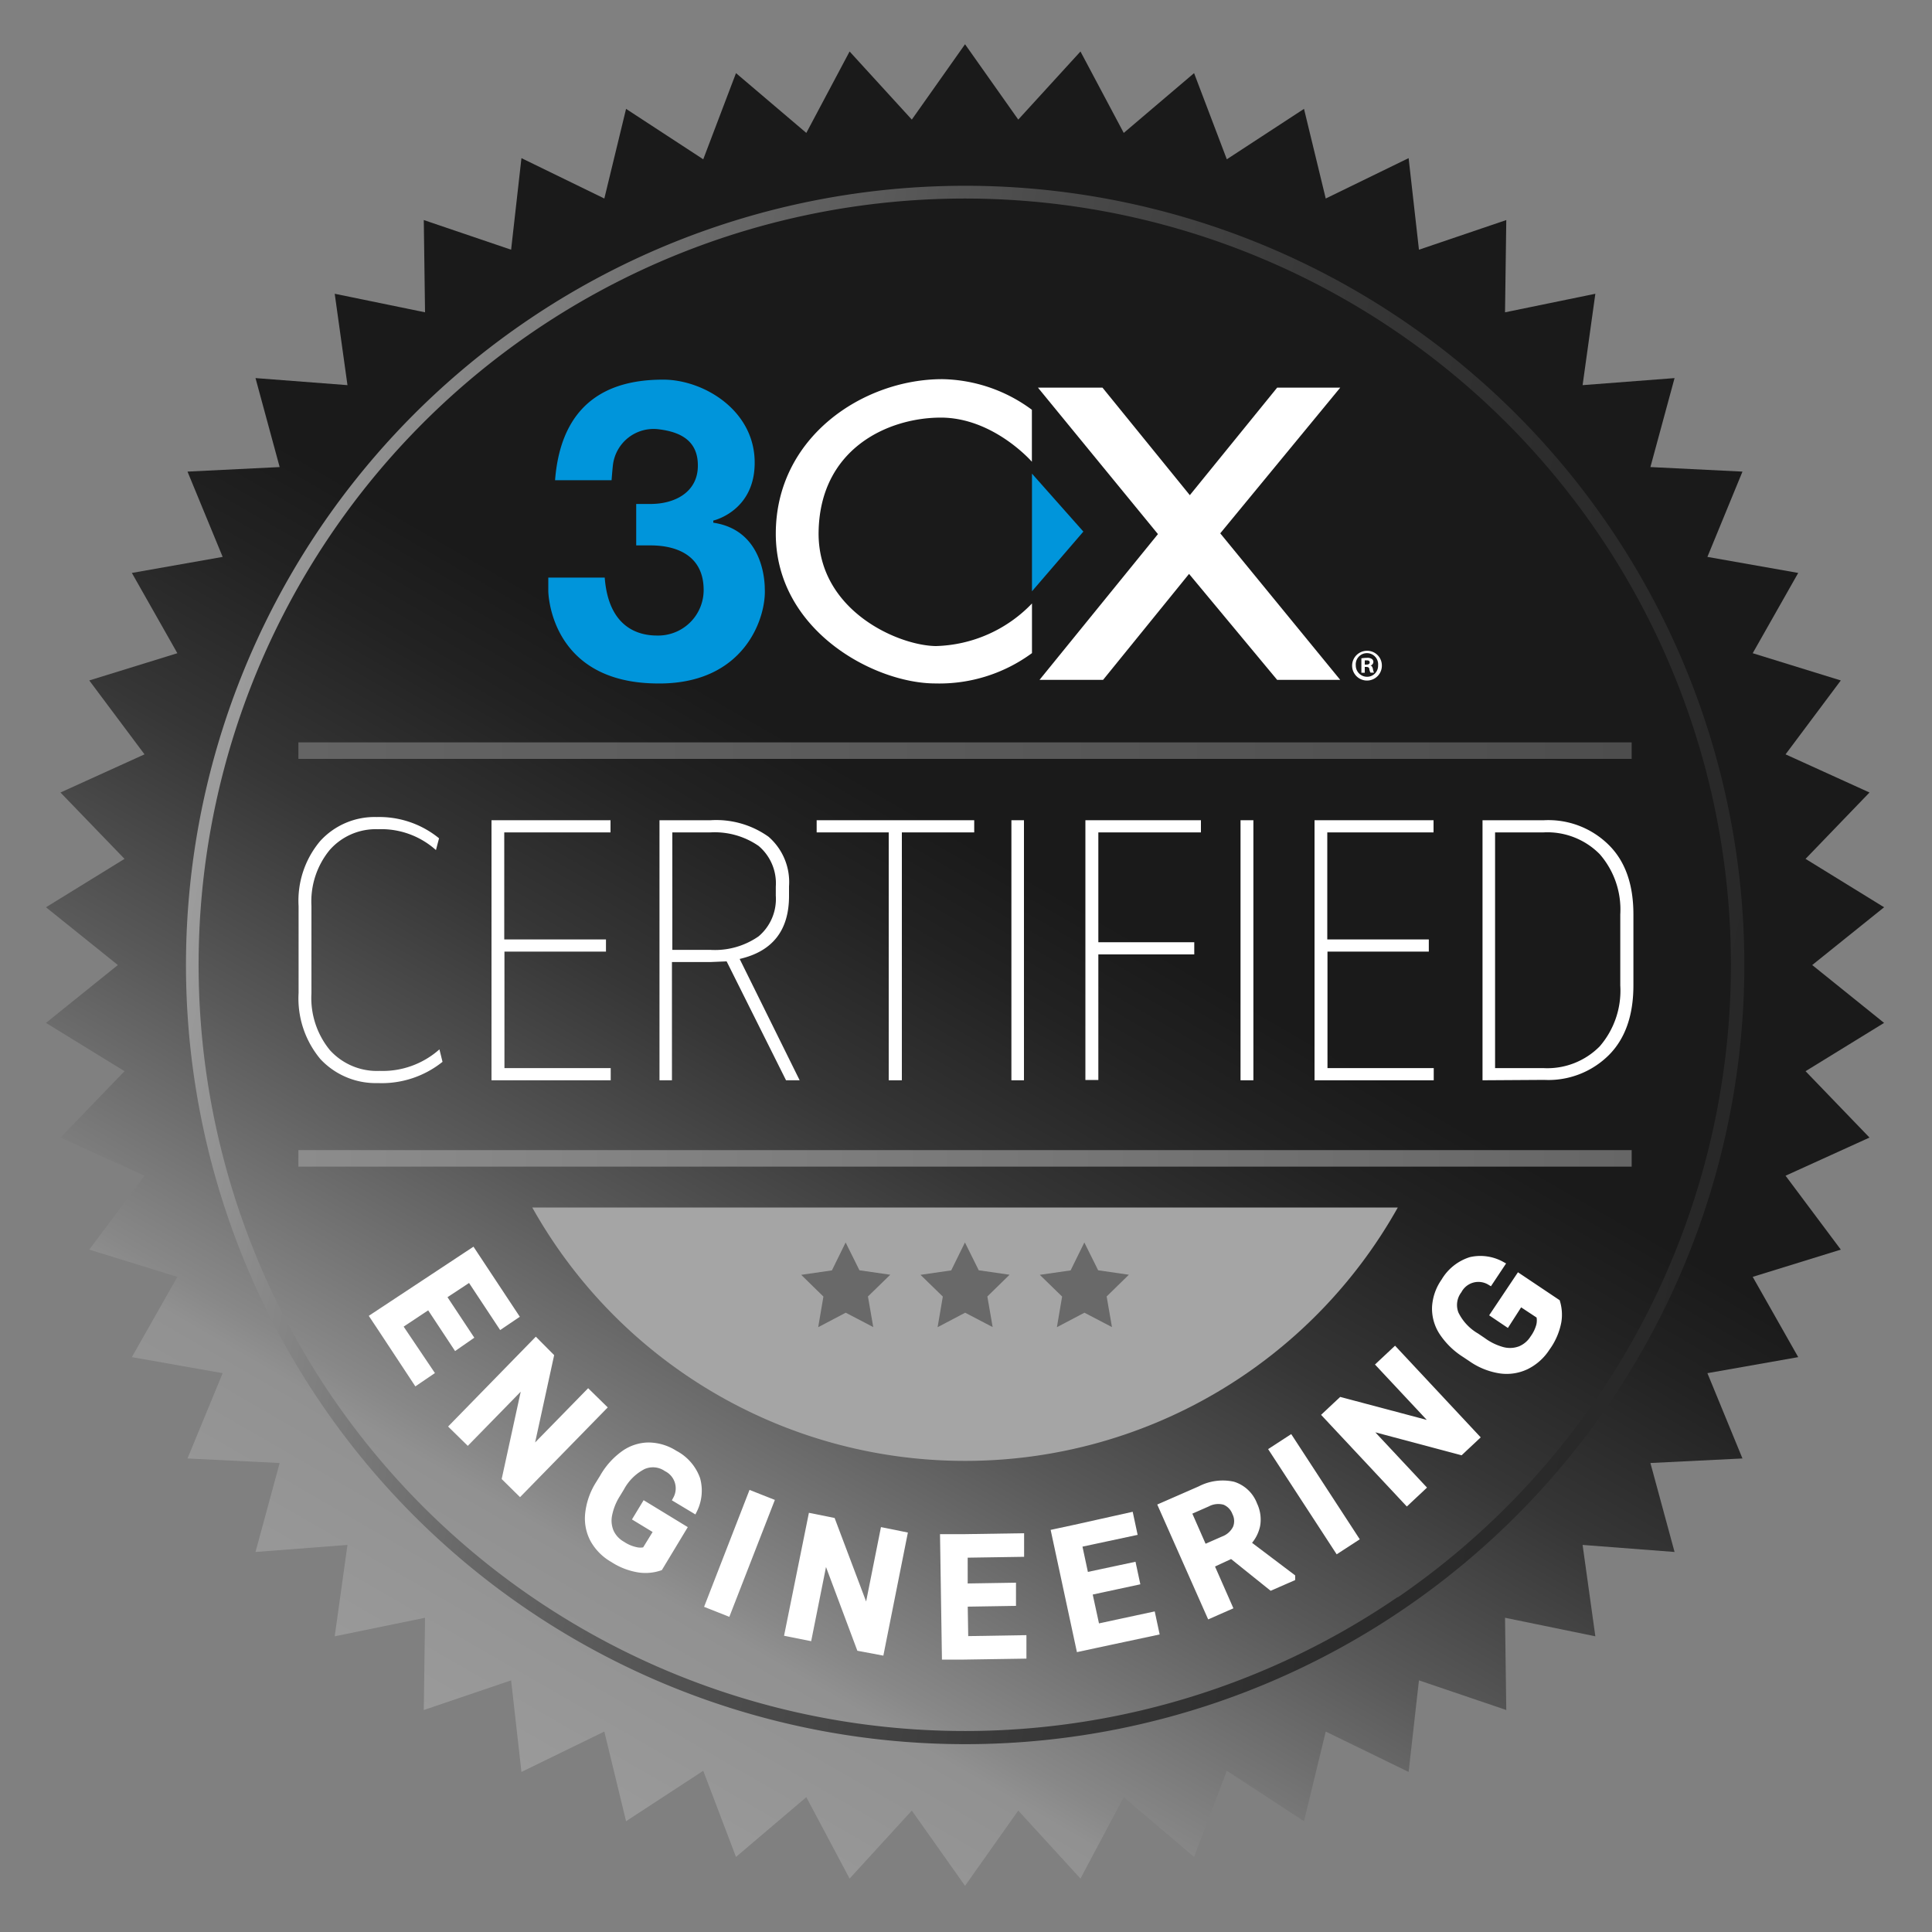 <?xml version="1.0" encoding="UTF-8"?>
<svg xmlns="http://www.w3.org/2000/svg" xmlns:xlink="http://www.w3.org/1999/xlink" id="Laag_1" data-name="Laag 1" viewBox="0 0 200 200">
  <rect x="0" y="0" width="200" height="200" fill="#808080" stroke="none"/>
  <defs>
    <style>.cls-1{fill:url(#Naamloos_verloop_82);}.cls-2{fill:url(#Naamloos_verloop_95);}.cls-3{fill:#fff;}.cls-4{fill:#0095db;}.cls-5{fill:url(#Naamloos_verloop_93);}.cls-6{fill:url(#Naamloos_verloop_91);}.cls-7{fill:#a5a5a5;}.cls-8{fill:#696969;}.cls-9{fill:none;stroke:#fff;stroke-miterlimit:10;stroke-width:0.67px;}</style>
    <linearGradient id="Naamloos_verloop_82" x1="52.25" y1="182.43" x2="147.55" y2="17.37" gradientUnits="userSpaceOnUse">
      <stop offset="0" stop-color="#9a9a9a"></stop>
      <stop offset="0.12" stop-color="#919191"></stop>
      <stop offset="0.14" stop-color="#888"></stop>
      <stop offset="0.28" stop-color="#595959"></stop>
      <stop offset="0.4" stop-color="#363636"></stop>
      <stop offset="0.5" stop-color="#222"></stop>
      <stop offset="0.56" stop-color="#1a1a1a"></stop>
    </linearGradient>
    <linearGradient id="Naamloos_verloop_95" x1="81.5" y1="-81.83" x2="195.57" y2="32.24" gradientTransform="matrix(0.83, -0.56, 0.56, 0.83, -0.44, 198.58)" gradientUnits="userSpaceOnUse">
      <stop offset="0" stop-color="#9c9c9c"></stop>
      <stop offset="0.08" stop-color="#8b8b8b"></stop>
      <stop offset="0.26" stop-color="#676767"></stop>
      <stop offset="0.44" stop-color="#4c4c4c"></stop>
      <stop offset="0.63" stop-color="#383838"></stop>
      <stop offset="0.81" stop-color="#2c2c2c"></stop>
      <stop offset="1" stop-color="#282828"></stop>
    </linearGradient>
    <linearGradient id="Naamloos_verloop_93" x1="30.89" y1="77.71" x2="168.91" y2="77.71" gradientUnits="userSpaceOnUse">
      <stop offset="0" stop-color="#646464"></stop>
      <stop offset="1" stop-color="#4d4d4d"></stop>
    </linearGradient>
    <linearGradient id="Naamloos_verloop_91" x1="30.89" y1="119.92" x2="168.91" y2="119.92" gradientUnits="userSpaceOnUse">
      <stop offset="0" stop-color="#8c8c8c"></stop>
      <stop offset="1" stop-color="#666"></stop>
    </linearGradient>
  </defs>
  <title>certificering-partnerschap-3cx-partner-certificering-200x200</title>
  <polygon class="cls-1" points="99.9 4.58 105.41 12.38 111.85 5.33 116.33 13.76 123.61 7.57 127 16.49 134.99 11.27 137.24 20.55 145.82 16.37 146.89 25.85 155.93 22.78 155.8 32.33 165.15 30.41 163.83 39.87 173.35 39.14 170.85 48.35 180.38 48.82 176.75 57.65 186.15 59.31 181.44 67.62 190.56 70.44 184.84 78.09 193.53 82.04 186.91 88.91 195.04 93.92 187.6 99.9 195.04 105.89 186.91 110.89 193.53 117.76 184.84 121.71 190.56 129.36 181.44 132.18 186.15 140.49 176.75 142.15 180.38 150.98 170.85 151.45 173.35 160.66 163.83 159.93 165.15 169.39 155.8 167.47 155.93 177.02 146.89 173.95 145.82 183.43 137.24 179.25 134.99 188.53 127 183.31 123.61 192.23 116.33 186.04 111.85 194.47 105.41 187.43 99.9 195.22 94.39 187.43 87.95 194.47 83.47 186.04 76.19 192.23 72.8 183.31 64.81 188.53 62.56 179.25 53.98 183.43 52.91 173.95 43.87 177.02 44 167.47 34.65 169.39 35.97 159.93 26.45 160.66 28.95 151.45 19.41 150.98 23.05 142.15 13.65 140.49 18.36 132.18 9.24 129.36 14.96 121.71 6.26 117.76 12.89 110.89 4.76 105.89 12.2 99.9 4.76 93.92 12.89 88.91 6.26 82.04 14.96 78.09 9.24 70.44 18.36 67.62 13.65 59.31 23.05 57.65 19.41 48.82 28.95 48.35 26.45 39.14 35.97 39.87 34.65 30.41 44 32.33 43.87 22.78 52.91 25.85 53.98 16.37 62.56 20.55 64.81 11.27 72.8 16.49 76.19 7.57 83.47 13.76 87.95 5.33 94.39 12.38 99.9 4.58"></polygon>
  <path class="cls-2" d="M54.36,33.33a80.66,80.66,0,1,0,112.11,21A80.65,80.65,0,0,0,54.36,33.33Zm90.32,132A79.32,79.32,0,1,1,165.37,55.12,79.41,79.41,0,0,1,144.68,165.37Z"></path>
  <polygon class="cls-3" points="107.45 40.13 119.87 55.29 107.61 70.38 114.19 70.38 123.09 59.41 132.21 70.38 138.74 70.38 126.32 55.21 138.74 40.13 132.21 40.13 123.17 51.26 114.13 40.13 107.45 40.13"></polygon>
  <polygon class="cls-4" points="106.83 49.03 112.15 55.03 106.83 61.21 106.83 49.03"></polygon>
  <path class="cls-3" d="M106.83,62.47v5.14a16.17,16.17,0,0,1-10,3.14c-6.33,0-16.52-5.49-16.52-15.5s9.05-16,17.24-16a16,16,0,0,1,9.27,3.17v5.38s-4-4.61-9.51-4.57-12.52,3.31-12.57,12c0,8,8.24,11.6,12.14,11.65A14.29,14.29,0,0,0,106.83,62.47Z"></path>
  <path class="cls-4" d="M57.46,49.71h5.85s.08-1.06.14-1.57a4.24,4.24,0,0,1,4.67-3.71c2.44.28,4.19,1.27,4.12,3.9s-2.38,3.84-4.89,3.84H65.86l0,4.29h1.49c2.64,0,5.43,1,5.49,4.5A4.71,4.71,0,0,1,68,65.79c-1.84,0-5-.76-5.4-6l-5.84,0v1.4c0-.61-.28,9.38,11.08,9.56,9.3.21,11.49-6.9,11.33-9.79,0-.76-.16-6.09-5.33-6.85l0-.22s4.44-1,4.28-6.26-5.36-8.33-9.46-8.33S58.18,40.45,57.46,49.71Z"></path>
  <path class="cls-3" d="M143.05,68.87a1.54,1.54,0,1,1-1.53-1.5A1.52,1.52,0,0,1,143.05,68.87Zm-2.7,0a1.17,1.17,0,0,0,1.17,1.19,1.14,1.14,0,0,0,1.14-1.18,1.16,1.16,0,1,0-2.31,0Zm.93.77h-.35V68.15a3.75,3.75,0,0,1,.57-.05.83.83,0,0,1,.52.12.37.37,0,0,1,.15.32.4.4,0,0,1-.31.36h0c.15,0,.22.17.27.37a1,1,0,0,0,.11.36h-.37a1.11,1.11,0,0,1-.12-.36c0-.16-.12-.23-.31-.23h-.16Zm0-.84h.16c.19,0,.35-.06.35-.22s-.1-.22-.32-.22h-.19Z"></path>
  <rect class="cls-5" x="30.89" y="76.85" width="138.02" height="1.71"></rect>
  <rect class="cls-6" x="30.89" y="119.06" width="138.02" height="1.71"></rect>
  <path class="cls-7" d="M99.9,151.23A51.31,51.31,0,0,0,144.7,125H55.1A51.31,51.31,0,0,0,99.9,151.23Z"></path>
  <polygon class="cls-8" points="104.51 131.96 101.32 131.5 99.89 128.62 98.47 131.51 95.29 131.97 97.6 134.22 97.06 137.39 99.91 135.89 102.76 137.38 102.21 134.21 104.51 131.96"></polygon>
  <polygon class="cls-8" points="92.16 131.96 88.97 131.5 87.54 128.62 86.12 131.51 82.94 131.97 85.24 134.22 84.7 137.39 87.55 135.89 90.4 137.38 89.85 134.21 92.16 131.96"></polygon>
  <polygon class="cls-8" points="116.86 131.96 113.68 131.5 112.25 128.62 110.83 131.51 107.64 131.97 109.95 134.22 109.41 137.39 112.26 135.89 115.11 137.38 114.56 134.21 116.86 131.96"></polygon>
  <path class="cls-3" d="M39,84.58a9.77,9.77,0,0,1,6.45,2.2L45.13,88a8.48,8.48,0,0,0-6-2.16,6.36,6.36,0,0,0-5,2.15,8.39,8.39,0,0,0-1.89,5.77v9.07a8.51,8.51,0,0,0,1.92,5.89,6.57,6.57,0,0,0,5.13,2.14,8.85,8.85,0,0,0,6.2-2.23l.32,1.29a10.05,10.05,0,0,1-6.7,2.2,7.83,7.83,0,0,1-5.94-2.48,9.78,9.78,0,0,1-2.26-6.84v-9a9.59,9.59,0,0,1,2.23-6.73A7.61,7.61,0,0,1,39,84.58Z"></path>
  <path class="cls-3" d="M63.2,84.91v1.26h-11V97.25H62.73v1.26H52.22v12.06h11v1.26H50.88V84.91Z"></path>
  <path class="cls-3" d="M82.78,111.83H81.37L75.22,99.52l-1.66.07h-4v12.24H68.27V84.91h5.29a9.32,9.32,0,0,1,6,1.71,6.21,6.21,0,0,1,2.12,5.13v1q0,5.34-5.11,6.52ZM69.6,86.17V98.33h3.93a7.91,7.91,0,0,0,5-1.4,5.06,5.06,0,0,0,1.78-4.21v-.94a5.06,5.06,0,0,0-1.78-4.21,8,8,0,0,0-5-1.4Z"></path>
  <path class="cls-3" d="M100.85,84.91v1.26H93.36v25.66H92V86.17H84.54V84.91Z"></path>
  <path class="cls-3" d="M106,84.91v26.92H104.7V84.91Z"></path>
  <path class="cls-3" d="M124.32,84.91v1.26H113.7V97.54h9.93V98.8H113.7v13h-1.34V84.91Z"></path>
  <path class="cls-3" d="M129.75,84.91v26.92h-1.33V84.91Z"></path>
  <path class="cls-3" d="M148.4,84.91v1.26h-11V97.25h10.51v1.26H137.42v12.06h11v1.26H136.08V84.91Z"></path>
  <path class="cls-3" d="M153.47,111.83V84.91h6.37a8.87,8.87,0,0,1,6.73,2.59q2.52,2.52,2.52,7.16V102q0,4.65-2.52,7.2a8.87,8.87,0,0,1-6.73,2.59Zm6.3-25.66h-5v24.4h5a7.62,7.62,0,0,0,5.83-2.25,8.81,8.81,0,0,0,2.13-6.31V94.66a8.71,8.71,0,0,0-2.13-6.24A7.62,7.62,0,0,0,159.77,86.17Z"></path>
  <path class="cls-3" d="M44.56,142.05l-1.47,1-3.56-5.4-.89-1.34,10.28-6.79,1.21,1.83,3.22,4.87-1.48,1-3.22-4.87-2.79,1.84,2.78,4.2-1.44,1-2.78-4.21-3.1,2.06Z"></path>
  <path class="cls-9" d="M44.56,142.05l-1.47,1-3.56-5.4-.89-1.34,10.28-6.79,1.21,1.83,3.22,4.87-1.48,1-3.22-4.87-2.79,1.84,2.78,4.2-1.44,1-2.78-4.21-3.1,2.06Z"></path>
  <path class="cls-3" d="M52.3,153l2.18-10-6.06,6.2-1.56-1.53,8.61-8.82L57,140.39l-2.18,10,6.07-6.21,1.55,1.52-8.61,8.81Z"></path>
  <path class="cls-9" d="M52.3,153l2.18-10-6.06,6.2-1.56-1.53,8.61-8.82L57,140.39l-2.18,10,6.07-6.21,1.55,1.52-8.61,8.81Z"></path>
  <path class="cls-3" d="M66.22,162.46a6.84,6.84,0,0,1-2.78-1.06,5.3,5.3,0,0,1-2-2,4.65,4.65,0,0,1-.53-2.7A7.17,7.17,0,0,1,62,153.6l.42-.68a7.56,7.56,0,0,1,2.18-2.43,4.48,4.48,0,0,1,2.55-.83,5.11,5.11,0,0,1,2.69.81,4.8,4.8,0,0,1,2.31,2.64,4.5,4.5,0,0,1-.3,3.19L70,155.19A2.32,2.32,0,0,0,69,152a2.48,2.48,0,0,0-2.43-.22A5.4,5.4,0,0,0,64.31,154l-.43.71a6.15,6.15,0,0,0-.85,2.13,3,3,0,0,0,.19,1.77,2.88,2.88,0,0,0,1.2,1.28,4,4,0,0,0,1.37.59,2,2,0,0,0,1,0l1.23-2-2.14-1.3.86-1.42,4,2.44-2.45,4.06A4.62,4.62,0,0,1,66.22,162.46Z"></path>
  <path class="cls-9" d="M66.22,162.46a6.84,6.84,0,0,1-2.78-1.06,5.3,5.3,0,0,1-2-2,4.65,4.65,0,0,1-.53-2.7A7.17,7.17,0,0,1,62,153.6l.42-.68a7.56,7.56,0,0,1,2.18-2.43,4.48,4.48,0,0,1,2.55-.83,5.11,5.11,0,0,1,2.69.81,4.8,4.8,0,0,1,2.31,2.64,4.5,4.5,0,0,1-.3,3.19L70,155.19A2.32,2.32,0,0,0,69,152a2.48,2.48,0,0,0-2.43-.22A5.4,5.4,0,0,0,64.31,154l-.43.71a6.15,6.15,0,0,0-.85,2.13,3,3,0,0,0,.19,1.77,2.88,2.88,0,0,0,1.2,1.28,4,4,0,0,0,1.37.59,2,2,0,0,0,1,0l1.23-2-2.14-1.3.86-1.42,4,2.44-2.45,4.06A4.62,4.62,0,0,1,66.22,162.46Z"></path>
  <path class="cls-3" d="M73.32,166.15l4.46-11.48,2,.79-4.47,11.48Z"></path>
  <path class="cls-9" d="M73.32,166.15l4.46-11.48,2,.79-4.47,11.48Z"></path>
  <path class="cls-3" d="M89,170.59,85.41,161l-1.7,8.5-2.15-.43L84,157l2.15.43L89.76,167l1.7-8.52,2.13.43L91.18,171Z"></path>
  <path class="cls-9" d="M89,170.59,85.41,161l-1.7,8.5-2.15-.43L84,157l2.15.43L89.76,167l1.7-8.52,2.13.43L91.18,171Z"></path>
  <path class="cls-3" d="M105.92,169.61l0,1.76-6.47.1-1.61,0-.19-12.32,2.19,0,5.84-.09,0,1.77-5.84.09,0,3.34,5-.08,0,1.73-5,.08.06,3.72Z"></path>
  <path class="cls-9" d="M105.92,169.61l0,1.76-6.47.1-1.61,0-.19-12.32,2.19,0,5.84-.09,0,1.77-5.84.09,0,3.34,5-.08,0,1.73-5,.08.06,3.72Z"></path>
  <path class="cls-3" d="M119.28,167.21l.37,1.73-6.33,1.35-1.58.34-2.58-12,2.14-.46L117,156.9l.37,1.73-5.71,1.22.7,3.27,4.93-1.05.36,1.68-4.93,1.06.79,3.64Z"></path>
  <path class="cls-9" d="M119.28,167.21l.37,1.73-6.33,1.35-1.58.34-2.58-12,2.14-.46L117,156.9l.37,1.73-5.71,1.22.7,3.27,4.93-1.05.36,1.68-4.93,1.06.79,3.64Z"></path>
  <path class="cls-3" d="M133.74,163.25l0,.1-2.15.94L127.49,161l-2.15,1,1.9,4.32-2,.88-5-11.28,4-1.75a5.06,5.06,0,0,1,3.41-.46,3.39,3.39,0,0,1,2.17,2.06,3.55,3.55,0,0,1,.3,2.13,3.71,3.71,0,0,1-1,1.86Zm-9.11-3,2-.88a2.4,2.4,0,0,0,1.32-1.18,1.91,1.91,0,0,0-.06-1.58,2,2,0,0,0-1.12-1.16,2.41,2.41,0,0,0-1.78.19l-2,.88Z"></path>
  <path class="cls-9" d="M133.74,163.25l0,.1-2.15.94L127.49,161l-2.15,1,1.9,4.32-2,.88-5-11.28,4-1.75a5.06,5.06,0,0,1,3.41-.46,3.39,3.39,0,0,1,2.17,2.06,3.55,3.55,0,0,1,.3,2.13,3.71,3.71,0,0,1-1,1.86Zm-9.11-3,2-.88a2.4,2.4,0,0,0,1.32-1.18,1.91,1.91,0,0,0-.06-1.58,2,2,0,0,0-1.12-1.16,2.41,2.41,0,0,0-1.78.19l-2,.88Z"></path>
  <path class="cls-3" d="M138.47,160.44l-6.73-10.33,1.83-1.19,6.73,10.33Z"></path>
  <path class="cls-9" d="M138.47,160.44l-6.73-10.33,1.83-1.19,6.73,10.33Z"></path>
  <path class="cls-3" d="M151.21,150.28l-9.88-2.63,5.92,6.33-1.6,1.5-8.42-9,1.6-1.5,9.91,2.63-5.93-6.34,1.59-1.49,8.41,9Z"></path>
  <path class="cls-9" d="M151.21,150.28l-9.88-2.63,5.92,6.33-1.6,1.5-8.42-9,1.6-1.5,9.91,2.63-5.93-6.34,1.59-1.49,8.41,9Z"></path>
  <path class="cls-3" d="M161.3,136.81a6.68,6.68,0,0,1-1.18,2.72,5.32,5.32,0,0,1-2.12,1.9,4.7,4.7,0,0,1-2.72.41,7.09,7.09,0,0,1-3-1.22l-.66-.44a7.72,7.72,0,0,1-2.33-2.29,4.48,4.48,0,0,1-.71-2.59,5.12,5.12,0,0,1,.93-2.65,4.87,4.87,0,0,1,2.74-2.19,4.54,4.54,0,0,1,3.18.45l-1.19,1.79a2.32,2.32,0,0,0-3.24.89,2.49,2.49,0,0,0-.33,2.42,5.45,5.45,0,0,0,2.16,2.32l.68.46a6.18,6.18,0,0,0,2.09,1,3,3,0,0,0,1.78-.11,2.92,2.92,0,0,0,1.34-1.14,4.06,4.06,0,0,0,.65-1.35,2.25,2.25,0,0,0,0-1l-2-1.32L156,137l-1.38-.93,2.61-3.9,3.94,2.64A4.5,4.5,0,0,1,161.3,136.81Z"></path>
  <path class="cls-9" d="M161.3,136.81a6.68,6.68,0,0,1-1.18,2.72,5.32,5.32,0,0,1-2.12,1.9,4.7,4.7,0,0,1-2.72.41,7.09,7.09,0,0,1-3-1.22l-.66-.44a7.72,7.72,0,0,1-2.33-2.29,4.48,4.48,0,0,1-.71-2.59,5.12,5.12,0,0,1,.93-2.65,4.87,4.87,0,0,1,2.74-2.19,4.54,4.54,0,0,1,3.18.45l-1.19,1.79a2.32,2.32,0,0,0-3.24.89,2.49,2.49,0,0,0-.33,2.42,5.45,5.45,0,0,0,2.16,2.32l.68.46a6.18,6.18,0,0,0,2.09,1,3,3,0,0,0,1.78-.11,2.92,2.92,0,0,0,1.34-1.14,4.06,4.06,0,0,0,.65-1.35,2.25,2.25,0,0,0,0-1l-2-1.32L156,137l-1.38-.93,2.61-3.9,3.94,2.64A4.5,4.5,0,0,1,161.3,136.81Z"></path>
</svg>
